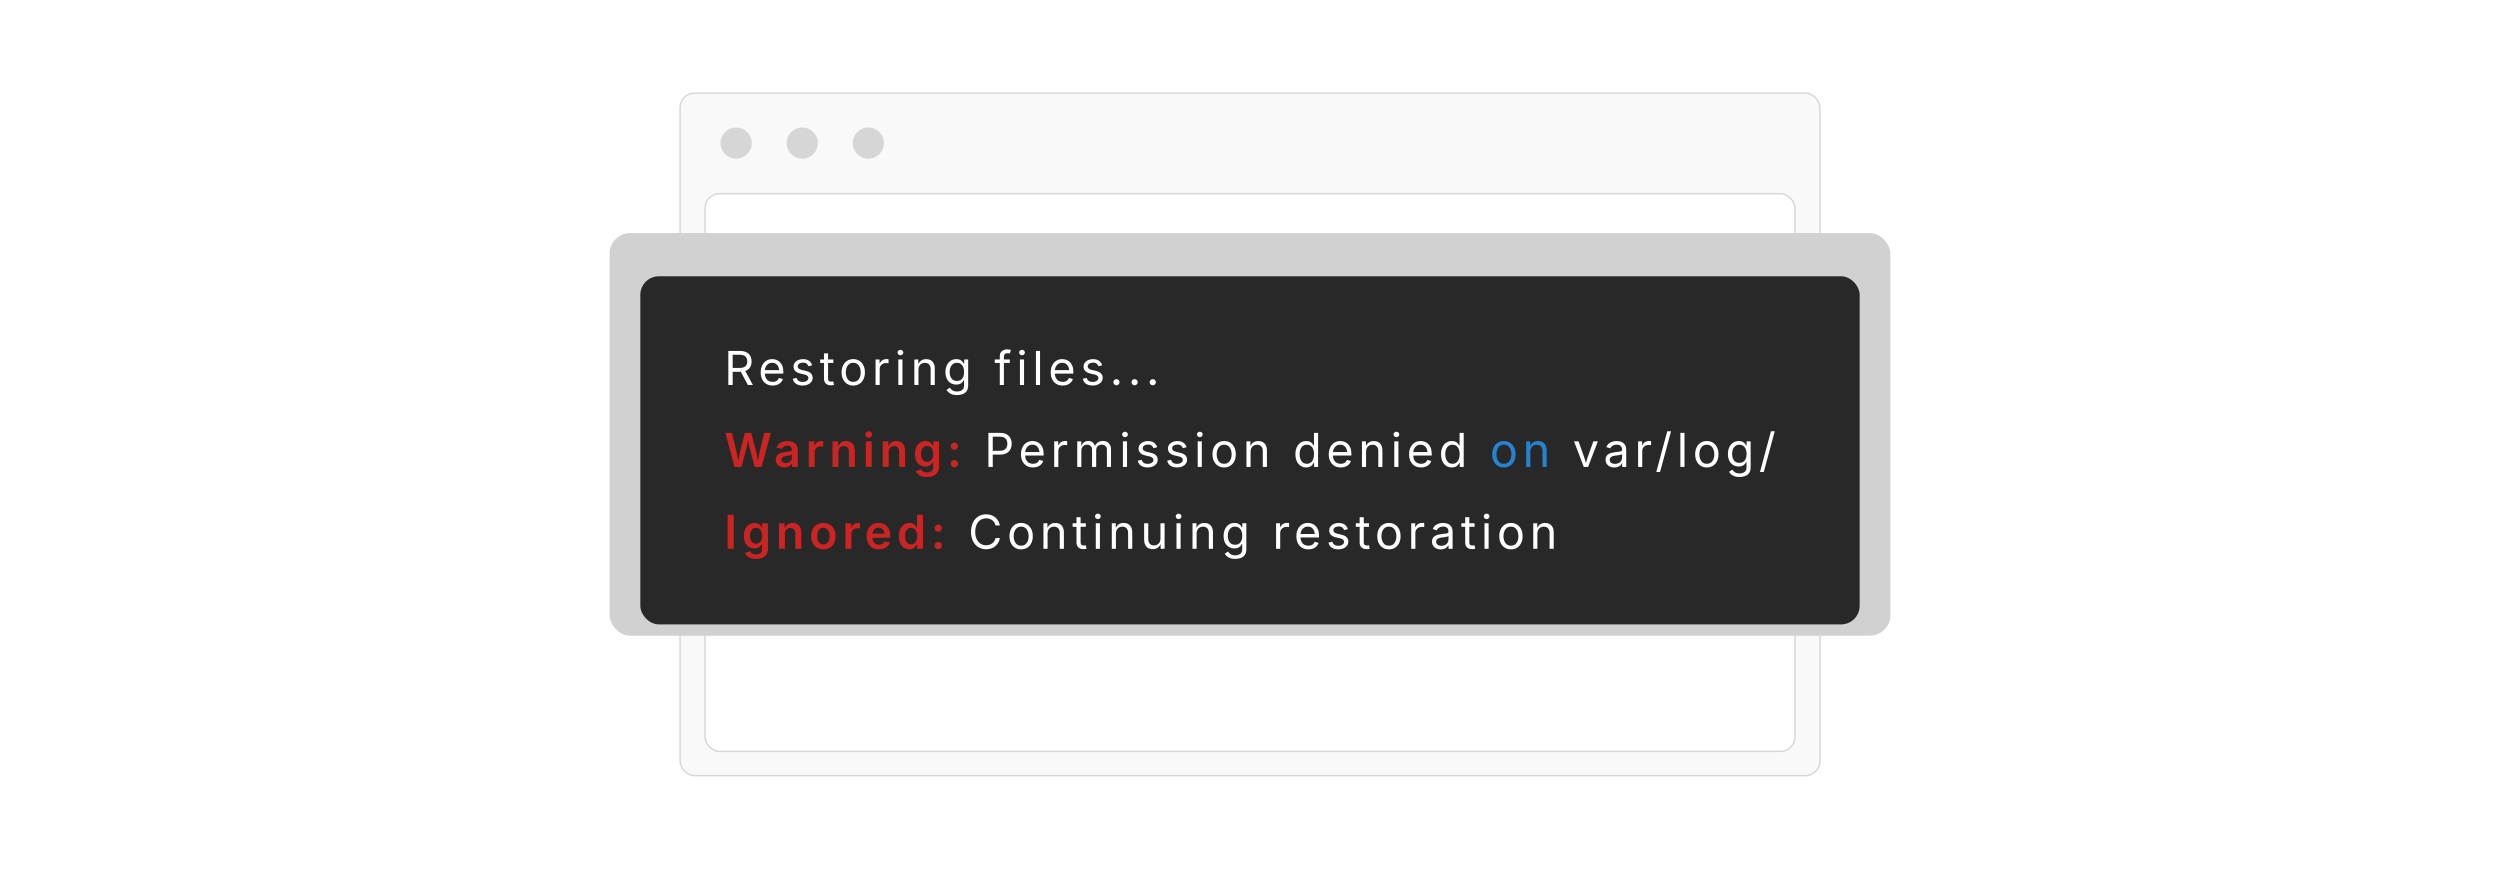 <?xml version="1.0" encoding="UTF-8"?><svg id="_03-Ignoring-File-Permissions-During-Restoration" xmlns="http://www.w3.org/2000/svg" xmlns:xlink="http://www.w3.org/1999/xlink" viewBox="0 0 860 298.867"><defs><filter id="drop-shadow-1" filterUnits="userSpaceOnUse"><feOffset dx="0" dy="5.483"/><feGaussianBlur result="blur" stdDeviation="4.386"/><feFlood flood-color="#333" flood-opacity=".09"/><feComposite in2="blur" operator="in"/><feComposite in="SourceGraphic"/></filter></defs><rect x="233.949" y="32.028" width="392.103" height="234.811" rx="5" ry="5" fill="#f9f9f9" stroke="#d6d6d6" stroke-miterlimit="10" stroke-width=".5"/><rect x="242.523" y="66.622" width="374.953" height="191.867" rx="5" ry="5" fill="#fff" stroke="#d6d6d6" stroke-miterlimit="10" stroke-width=".5"/><circle cx="253.225" cy="49.225" r="5.372" fill="#d6d6d6" stroke-width="0"/><circle cx="275.97" cy="49.225" r="5.372" fill="#d6d6d6" stroke-width="0"/><circle cx="298.714" cy="49.225" r="5.372" fill="#d6d6d6" stroke-width="0"/><rect x="209.718" y="80.186" width="440.564" height="138.495" rx="7.053" ry="7.053" fill="#d1d1d1" stroke-width="0"/><g filter="url(#drop-shadow-1)"><rect x="220.272" y="89.554" width="419.456" height="119.759" rx="6.399" ry="6.399" fill="#282828" stroke-width="0"/><path d="M250.542,126.957v-11.714h4.01c.912,0,1.663.156,2.252.468s1.027.74,1.313,1.285c.286.545.429,1.167.429,1.863,0,.697-.143,1.313-.429,1.848s-.722.953-1.309,1.254c-.587.301-1.336.452-2.249.452h-3.184v-1.329h3.113c.619,0,1.115-.09,1.49-.271.375-.181.649-.438.822-.771s.259-.728.259-1.184c0-.466-.086-.871-.259-1.214s-.448-.611-.826-.802c-.377-.191-.878-.287-1.501-.287h-2.437v10.401h-1.494ZM257.272,126.957l-2.83-5.275h1.682l2.877,5.275h-1.729Z" fill="#fff" stroke-width="0"/><path d="M265.801,127.145c-.849,0-1.582-.188-2.198-.566-.616-.377-1.09-.904-1.423-1.58-.333-.676-.499-1.465-.499-2.367,0-.901.162-1.695.487-2.382.325-.687.785-1.224,1.38-1.611.595-.388,1.291-.582,2.087-.582.466,0,.926.078,1.379.232.454.155.865.404,1.234.747.37.343.665.795.885,1.356.22.561.33,1.248.33,2.06v.589h-6.824v-1.195h6.062l-.66.44c0-.577-.091-1.089-.271-1.537s-.449-.799-.806-1.054c-.356-.254-.799-.381-1.329-.381-.53,0-.983.13-1.36.389-.377.26-.666.598-.865,1.014-.199.417-.299.864-.299,1.341v.794c0,.65.113,1.202.338,1.655.226.454.542.797.948,1.03.406.233.876.35,1.411.35.346,0,.66-.05.943-.149s.527-.25.731-.452c.205-.202.362-.452.472-.75l1.368.377c-.136.44-.367.828-.692,1.164-.325.335-.727.597-1.207.786-.48.188-1.021.283-1.624.283Z" fill="#fff" stroke-width="0"/><path d="M276.091,127.145c-.603,0-1.139-.087-1.608-.263-.469-.175-.856-.437-1.16-.782-.304-.346-.508-.771-.613-1.274l1.344-.322c.126.482.363.836.711,1.062.349.226.785.338,1.309.338.613,0,1.102-.131,1.466-.393.364-.262.546-.574.546-.936,0-.304-.106-.557-.318-.759-.212-.202-.536-.352-.971-.452l-1.462-.346c-.797-.188-1.389-.481-1.777-.876-.388-.396-.582-.903-.582-1.521,0-.503.142-.947.425-1.333s.669-.687,1.16-.904c.49-.217,1.047-.326,1.67-.326.603,0,1.115.09,1.537.271.422.181.765.43,1.03.747.264.317.462.683.593,1.097l-1.281.331c-.121-.314-.321-.6-.602-.857s-.704-.385-1.27-.385c-.524,0-.961.121-1.309.361-.349.241-.523.545-.523.912,0,.325.118.586.354.782.236.197.611.355,1.125.476l1.329.314c.797.189,1.386.481,1.769.877.382.396.574.895.574,1.498,0,.514-.146.971-.436,1.372-.291.401-.697.717-1.219.947s-1.125.346-1.812.346Z" fill="#fff" stroke-width="0"/><path d="M286.671,118.167v1.21h-4.544v-1.21h4.544ZM283.448,116.076h1.415v8.601c0,.393.08.68.24.861.16.181.426.271.798.271.089,0,.203-.01.342-.031s.266-.042.381-.063l.291,1.195c-.147.053-.313.092-.5.118s-.371.039-.554.039c-.76,0-1.352-.2-1.777-.601-.424-.401-.637-.96-.637-1.679v-8.711Z" fill="#fff" stroke-width="0"/><path d="M293.51,127.145c-.797,0-1.495-.188-2.095-.566s-1.068-.907-1.403-1.588c-.335-.682-.503-1.473-.503-2.375,0-.917.167-1.718.503-2.402s.803-1.215,1.403-1.592c.6-.377,1.298-.566,2.095-.566.802,0,1.504.189,2.107.566.603.377,1.072.908,1.408,1.592.335.684.503,1.485.503,2.402,0,.901-.168,1.693-.503,2.375-.336.681-.805,1.21-1.408,1.588-.603.377-1.305.566-2.107.566ZM293.51,125.88c.592,0,1.08-.152,1.462-.456.383-.304.666-.704.849-1.199.184-.496.275-1.031.275-1.608,0-.582-.092-1.123-.275-1.624s-.466-.904-.849-1.211-.87-.46-1.462-.46c-.587,0-1.069.153-1.446.46-.377.307-.658.709-.841,1.207-.184.498-.275,1.041-.275,1.627,0,.577.092,1.112.275,1.608.183.495.464.895.841,1.199.377.304.859.456,1.446.456Z" fill="#fff" stroke-width="0"/><path d="M301.197,126.957v-8.79h1.368v1.352h.094c.163-.445.452-.803.869-1.073.417-.27.887-.405,1.411-.405.105,0,.229.002.374.008s.258.011.342.016v1.423c-.042-.011-.147-.026-.314-.047-.168-.021-.346-.031-.535-.031-.419,0-.795.087-1.128.263s-.594.417-.782.723-.283.659-.283,1.058v5.503h-1.415Z" fill="#fff" stroke-width="0"/><path d="M309.742,116.728c-.267,0-.498-.092-.692-.275-.194-.183-.291-.403-.291-.66,0-.262.097-.483.291-.665.194-.181.425-.271.692-.271.272,0,.506.09.7.271.194.181.291.402.291.665,0,.257-.097.477-.291.66-.194.184-.427.275-.7.275ZM309.026,126.957v-8.79h1.415v8.79h-1.415Z" fill="#fff" stroke-width="0"/><path d="M315.951,121.689v5.268h-1.415v-8.79h1.36l.008,2.13h-.197c.268-.812.649-1.389,1.144-1.729s1.076-.511,1.741-.511c.592,0,1.111.122,1.557.366.446.244.793.61,1.042,1.101s.374,1.107.374,1.852v5.582h-1.416v-5.464c0-.676-.177-1.205-.53-1.588-.354-.382-.837-.574-1.451-.574-.419,0-.797.091-1.132.275s-.6.451-.794.802c-.194.352-.291.779-.291,1.282Z" fill="#fff" stroke-width="0"/><path d="M329.221,130.432c-.65,0-1.212-.083-1.687-.248-.474-.165-.869-.384-1.183-.657s-.563-.569-.747-.888l1.148-.739c.126.168.282.354.468.558.186.205.438.379.755.523.317.144.732.216,1.246.216.702,0,1.28-.168,1.733-.503.454-.335.68-.865.68-1.588v-1.761h-.134c-.1.168-.24.367-.42.598s-.44.434-.778.609-.79.263-1.356.263c-.702,0-1.334-.166-1.895-.499-.561-.333-1.004-.819-1.329-1.458-.325-.64-.487-1.418-.487-2.335,0-.907.16-1.694.479-2.363.319-.668.761-1.186,1.325-1.553.563-.367,1.209-.55,1.938-.55.566,0,1.018.093,1.356.279.338.186.599.399.782.641.184.241.325.44.425.598h.134v-1.407h1.375v9.018c0,.755-.17,1.372-.511,1.852-.341.479-.801.832-1.38,1.057-.579.226-1.225.338-1.938.338ZM329.181,125.557c.535,0,.985-.122,1.353-.366.367-.244.645-.595.833-1.053.188-.459.283-1.008.283-1.647,0-.624-.093-1.172-.279-1.647-.186-.474-.463-.846-.83-1.116s-.82-.405-1.36-.405c-.555,0-1.019.143-1.391.429-.373.286-.651.667-.837,1.144s-.279,1.009-.279,1.596c0,.603.094,1.135.283,1.596.188.461.469.822.841,1.081.372.259.833.389,1.383.389Z" fill="#fff" stroke-width="0"/><path d="M347.371,118.167v1.21h-5.173v-1.21h5.173ZM343.927,126.957v-9.961c0-.508.119-.933.358-1.273.238-.341.549-.598.932-.771.382-.173.786-.259,1.211-.259.335,0,.613.027.833.083.22.055.383.106.488.153l-.393,1.21c-.074-.026-.169-.055-.287-.086-.118-.031-.276-.047-.476-.047-.435,0-.752.111-.952.334s-.298.546-.298.971v9.647h-1.416Z" fill="#fff" stroke-width="0"/><path d="M351.568,116.728c-.267,0-.498-.092-.692-.275-.194-.183-.291-.403-.291-.66,0-.262.097-.483.291-.665.194-.181.425-.271.692-.271.272,0,.506.09.7.271.194.181.291.402.291.665,0,.257-.097.477-.291.66-.194.184-.427.275-.7.275ZM350.853,126.957v-8.79h1.415v8.79h-1.415Z" fill="#fff" stroke-width="0"/><path d="M357.777,115.242v11.714h-1.415v-11.714h1.415Z" fill="#fff" stroke-width="0"/><path d="M365.567,127.145c-.849,0-1.582-.188-2.198-.566-.616-.377-1.09-.904-1.423-1.58-.333-.676-.499-1.465-.499-2.367,0-.901.162-1.695.487-2.382.325-.687.785-1.224,1.38-1.611.595-.388,1.291-.582,2.087-.582.466,0,.926.078,1.379.232.454.155.865.404,1.234.747.37.343.665.795.885,1.356.22.561.33,1.248.33,2.06v.589h-6.824v-1.195h6.062l-.66.44c0-.577-.091-1.089-.271-1.537s-.449-.799-.806-1.054c-.356-.254-.799-.381-1.329-.381-.53,0-.983.13-1.36.389-.377.26-.666.598-.865,1.014-.199.417-.299.864-.299,1.341v.794c0,.65.113,1.202.338,1.655.226.454.542.797.948,1.03.406.233.876.35,1.411.35.346,0,.66-.05.943-.149s.527-.25.731-.452c.205-.202.362-.452.472-.75l1.368.377c-.136.44-.367.828-.692,1.164-.325.335-.727.597-1.207.786-.48.188-1.021.283-1.624.283Z" fill="#fff" stroke-width="0"/><path d="M375.857,127.145c-.603,0-1.139-.087-1.608-.263-.469-.175-.856-.437-1.16-.782-.304-.346-.508-.771-.613-1.274l1.344-.322c.126.482.363.836.711,1.062.349.226.785.338,1.309.338.613,0,1.102-.131,1.466-.393.364-.262.546-.574.546-.936,0-.304-.106-.557-.318-.759-.212-.202-.536-.352-.971-.452l-1.462-.346c-.797-.188-1.389-.481-1.777-.876-.388-.396-.582-.903-.582-1.521,0-.503.142-.947.425-1.333s.669-.687,1.16-.904c.49-.217,1.047-.326,1.67-.326.603,0,1.115.09,1.537.271.422.181.765.43,1.03.747.264.317.462.683.593,1.097l-1.281.331c-.121-.314-.321-.6-.602-.857s-.704-.385-1.27-.385c-.524,0-.961.121-1.309.361-.349.241-.523.545-.523.912,0,.325.118.586.354.782.236.197.611.355,1.125.476l1.329.314c.797.189,1.386.481,1.769.877.382.396.574.895.574,1.498,0,.514-.146.971-.436,1.372-.291.401-.697.717-1.219.947s-1.125.346-1.812.346Z" fill="#fff" stroke-width="0"/><path d="M384.056,127.059c-.293,0-.544-.104-.751-.311s-.311-.457-.311-.75.104-.544.311-.751.458-.311.751-.311.543.104.751.311c.207.207.311.458.311.751s-.104.543-.311.75c-.208.207-.458.311-.751.311Z" fill="#fff" stroke-width="0"/><path d="M390.304,127.059c-.293,0-.544-.104-.751-.311s-.311-.457-.311-.75.104-.544.311-.751.458-.311.751-.311.543.104.751.311c.207.207.311.458.311.751s-.104.543-.311.75c-.208.207-.458.311-.751.311Z" fill="#fff" stroke-width="0"/><path d="M396.553,127.059c-.293,0-.544-.104-.751-.311s-.311-.457-.311-.75.104-.544.311-.751.458-.311.751-.311.543.104.751.311c.207.207.311.458.311.751s-.104.543-.311.75c-.208.207-.458.311-.751.311Z" fill="#fff" stroke-width="0"/><path d="M252.681,155.135l-3.161-11.714h2.256l1.525,6.234c.104.451.203.925.295,1.423.091.498.181.999.267,1.501.086.503.169.996.248,1.478h-.338c.089-.482.178-.975.267-1.478.089-.503.184-1.003.283-1.501s.205-.972.314-1.423l1.588-6.234h2.225l1.581,6.234c.115.451.221.925.318,1.423.097.498.191.999.283,1.501.091.503.185.996.279,1.478h-.362c.084-.482.169-.975.256-1.478.086-.503.177-1.003.271-1.501s.194-.972.299-1.423l1.518-6.234h2.264l-3.168,11.714h-2.406l-1.706-6.471c-.157-.603-.295-1.258-.413-1.965-.118-.708-.245-1.457-.381-2.249h.503c-.146.765-.272,1.495-.377,2.189-.105.695-.244,1.37-.417,2.024l-1.706,6.471h-2.406Z" fill="#cc2323" stroke-width="0"/><path d="M269.811,155.315c-.556,0-1.056-.101-1.502-.303-.445-.202-.797-.499-1.053-.892-.257-.393-.385-.878-.385-1.455,0-.498.093-.909.279-1.234.186-.325.438-.584.755-.778.317-.194.675-.34,1.073-.44.398-.099.812-.17,1.242-.212.508-.058.922-.107,1.242-.149s.554-.11.704-.205.224-.241.224-.44v-.039c0-.288-.058-.533-.173-.735-.116-.202-.287-.356-.515-.464-.228-.107-.51-.161-.845-.161-.341,0-.636.053-.884.157-.249.105-.452.241-.609.409-.157.167-.272.349-.346.542l-1.895-.385c.173-.519.44-.947.802-1.286.362-.338.793-.591,1.293-.759.5-.167,1.044-.251,1.631-.251.414,0,.832.048,1.254.146s.809.261,1.16.491c.351.231.634.54.849.928.215.388.322.875.322,1.462v5.873h-1.958v-1.211h-.079c-.131.247-.311.476-.539.688-.228.212-.511.383-.849.511-.338.128-.738.192-1.199.192ZM270.337,153.798c.425,0,.791-.084,1.097-.251.307-.168.545-.39.715-.665.17-.275.255-.575.255-.9v-1.038c-.068.052-.182.102-.342.149-.16.047-.338.089-.535.125-.197.037-.391.068-.582.095s-.353.047-.483.062c-.304.042-.579.11-.826.205-.246.094-.439.227-.578.397-.139.17-.208.392-.208.665,0,.251.064.462.193.633s.304.3.527.389c.223.089.478.134.766.134Z" fill="#cc2323" stroke-width="0"/><path d="M278.213,155.135v-8.79h1.981v1.47h.094c.157-.509.432-.9.825-1.176.394-.275.841-.413,1.345-.413.115,0,.244.005.385.016.142.011.262.024.361.04v1.879c-.083-.026-.22-.05-.409-.071-.188-.021-.375-.031-.558-.031-.377,0-.717.081-1.018.244-.302.163-.538.387-.708.672-.17.286-.256.615-.256.987v5.173h-2.044Z" fill="#cc2323" stroke-width="0"/><path d="M288.417,149.985v5.149h-2.044v-8.79h1.934l.031,2.17h-.165c.247-.76.608-1.33,1.085-1.71.477-.38,1.075-.57,1.792-.57.603,0,1.129.128,1.581.385.451.257.8.632,1.049,1.125s.374,1.093.374,1.8v5.59h-2.044v-5.275c0-.587-.152-1.048-.456-1.384-.304-.335-.723-.503-1.258-.503-.362,0-.684.079-.967.236-.283.157-.506.386-.668.688-.163.302-.244.665-.244,1.089Z" fill="#cc2323" stroke-width="0"/><path d="M298.856,145.103c-.325,0-.604-.11-.837-.331-.233-.22-.35-.482-.35-.786,0-.314.117-.581.35-.798.233-.218.513-.326.837-.326.33,0,.612.108.845.326.233.217.35.481.35.79s-.117.574-.35.794-.515.331-.845.331ZM297.834,155.135v-8.79h2.044v8.79h-2.044Z" fill="#cc2323" stroke-width="0"/><path d="M305.702,149.985v5.149h-2.044v-8.79h1.934l.031,2.17h-.165c.247-.76.608-1.33,1.085-1.71.477-.38,1.075-.57,1.792-.57.603,0,1.129.128,1.581.385.451.257.8.632,1.049,1.125s.374,1.093.374,1.8v5.59h-2.044v-5.275c0-.587-.152-1.048-.456-1.384-.304-.335-.723-.503-1.258-.503-.362,0-.684.079-.967.236-.283.157-.506.386-.668.688-.163.302-.244.665-.244,1.089Z" fill="#cc2323" stroke-width="0"/><path d="M318.909,158.61c-.703,0-1.314-.089-1.836-.268s-.949-.42-1.281-.727c-.333-.307-.573-.654-.72-1.042l1.73-.621c.094.162.224.33.389.503s.385.316.66.429c.275.112.625.169,1.05.169.634,0,1.143-.148,1.525-.444.382-.296.574-.759.574-1.388v-1.659h-.173c-.1.209-.247.426-.44.648s-.455.41-.782.562c-.328.152-.746.228-1.254.228-.671,0-1.28-.158-1.828-.476-.548-.317-.983-.792-1.305-1.427s-.483-1.428-.483-2.382c0-.964.163-1.779.487-2.445.325-.666.761-1.171,1.309-1.517.548-.346,1.16-.519,1.836-.519.519,0,.946.086,1.281.259.335.173.603.381.802.625.199.244.351.47.456.68h.11v-1.454h2.005v8.813c0,.781-.178,1.427-.535,1.938-.356.511-.844.891-1.462,1.14s-1.323.374-2.115.374ZM318.925,153.389c.445,0,.823-.106,1.132-.318.309-.212.545-.52.708-.924.162-.403.244-.885.244-1.446,0-.556-.08-1.042-.24-1.458-.16-.417-.395-.742-.704-.975-.31-.233-.689-.35-1.14-.35-.461,0-.848.122-1.16.366-.312.244-.546.574-.704.99-.157.417-.236.893-.236,1.427,0,.54.08,1.012.24,1.415.16.404.396.717.708.939.312.223.696.334,1.152.334Z" fill="#cc2323" stroke-width="0"/><path d="M328.279,149.261c-.351,0-.648-.121-.892-.361-.244-.241-.366-.538-.366-.889,0-.356.122-.655.366-.896.244-.241.541-.361.892-.361.356,0,.657.121.9.361.244.241.365.54.365.896,0,.351-.122.647-.365.889-.244.241-.544.361-.9.361ZM328.279,155.268c-.351,0-.648-.121-.892-.362-.244-.241-.366-.537-.366-.888,0-.356.122-.655.366-.896.244-.241.541-.362.892-.362.356,0,.657.121.9.362s.365.54.365.896c0,.351-.122.647-.365.888s-.544.362-.9.362Z" fill="#cc2323" stroke-width="0"/><path d="M340.014,155.135v-11.714h4.01c.912,0,1.663.167,2.252.499.59.333,1.027.78,1.313,1.341.286.561.429,1.189.429,1.887s-.143,1.329-.429,1.895c-.286.566-.722,1.017-1.309,1.353s-1.336.503-2.249.503h-2.838v-1.313h2.768c.619,0,1.117-.106,1.494-.318.377-.212.651-.503.822-.873s.255-.785.255-1.246-.085-.874-.255-1.238-.445-.651-.826-.861c-.38-.209-.882-.314-1.505-.314h-2.437v10.401h-1.494Z" fill="#fff" stroke-width="0"/><path d="M355.343,155.323c-.849,0-1.582-.188-2.198-.566-.616-.377-1.09-.904-1.423-1.58-.333-.676-.499-1.465-.499-2.367,0-.901.162-1.695.487-2.382.325-.687.785-1.224,1.38-1.611.595-.388,1.291-.582,2.087-.582.466,0,.926.078,1.379.232.454.155.865.404,1.234.747.37.343.665.795.885,1.356.22.561.33,1.248.33,2.06v.589h-6.824v-1.195h6.062l-.66.44c0-.577-.091-1.089-.271-1.537s-.449-.799-.806-1.054c-.356-.254-.799-.381-1.329-.381-.53,0-.983.13-1.36.389-.377.26-.666.598-.865,1.014-.199.417-.299.864-.299,1.341v.794c0,.65.113,1.202.338,1.655.226.454.542.797.948,1.03.406.233.876.35,1.411.35.346,0,.66-.05.943-.149s.527-.25.731-.452c.205-.202.362-.452.472-.75l1.368.377c-.136.44-.367.828-.692,1.164-.325.335-.727.597-1.207.786-.48.188-1.021.283-1.624.283Z" fill="#fff" stroke-width="0"/><path d="M362.646,155.135v-8.79h1.368v1.352h.094c.163-.445.452-.803.869-1.073.417-.27.887-.405,1.411-.405.105,0,.229.002.374.008s.258.011.342.016v1.423c-.042-.011-.147-.026-.314-.047-.168-.021-.346-.031-.535-.031-.419,0-.795.087-1.128.263s-.594.417-.782.723-.283.659-.283,1.058v5.503h-1.415Z" fill="#fff" stroke-width="0"/><path d="M370.569,155.135v-8.79h1.376l.008,1.965h-.11c.121-.477.311-.872.57-1.183.259-.312.563-.546.912-.704.348-.157.711-.236,1.089-.236.639,0,1.157.196,1.553.589.396.393.651.91.767,1.549h-.189c.105-.44.296-.82.574-1.14.277-.319.614-.566,1.01-.739.396-.173.827-.259,1.293-.259.508,0,.972.11,1.392.33s.753.553,1.002.999c.249.445.374,1.009.374,1.69v5.928h-1.415v-5.889c0-.634-.178-1.087-.535-1.36-.356-.272-.771-.409-1.242-.409-.393,0-.732.083-1.018.248-.286.165-.506.392-.661.68-.155.289-.232.619-.232.991v5.739h-1.415v-6.03c0-.487-.163-.88-.487-1.179-.325-.299-.737-.448-1.234-.448-.341,0-.662.08-.963.24-.301.16-.544.397-.727.711-.184.314-.275.705-.275,1.172v5.535h-1.415Z" fill="#fff" stroke-width="0"/><path d="M386.999,144.906c-.267,0-.498-.092-.692-.275-.194-.183-.291-.403-.291-.66,0-.262.097-.483.291-.665.194-.181.425-.271.692-.271.272,0,.506.09.7.271.194.181.291.402.291.665,0,.257-.097.477-.291.66-.194.184-.427.275-.7.275ZM386.284,155.135v-8.79h1.415v8.79h-1.415Z" fill="#fff" stroke-width="0"/><path d="M394.781,155.323c-.603,0-1.139-.087-1.608-.263-.469-.175-.856-.437-1.16-.782-.304-.346-.508-.771-.613-1.274l1.344-.322c.126.482.363.836.711,1.062.349.226.785.338,1.309.338.613,0,1.102-.131,1.466-.393.364-.262.546-.574.546-.936,0-.304-.106-.557-.318-.759-.212-.202-.536-.352-.971-.452l-1.462-.346c-.797-.188-1.389-.481-1.777-.876-.388-.396-.582-.903-.582-1.521,0-.503.142-.947.425-1.333s.669-.687,1.16-.904c.49-.217,1.047-.326,1.67-.326.603,0,1.115.09,1.537.271.422.181.765.43,1.03.747.264.317.462.683.593,1.097l-1.281.331c-.121-.314-.321-.6-.602-.857s-.704-.385-1.27-.385c-.524,0-.961.121-1.309.361-.349.241-.523.545-.523.912,0,.325.118.586.354.782.236.197.611.355,1.125.476l1.329.314c.797.189,1.386.481,1.769.877.382.396.574.895.574,1.498,0,.514-.146.971-.436,1.372-.291.401-.697.717-1.219.947s-1.125.346-1.812.346Z" fill="#fff" stroke-width="0"/><path d="M404.89,155.323c-.603,0-1.139-.087-1.608-.263-.469-.175-.856-.437-1.16-.782-.304-.346-.508-.771-.613-1.274l1.344-.322c.126.482.363.836.711,1.062.349.226.785.338,1.309.338.613,0,1.102-.131,1.466-.393.364-.262.546-.574.546-.936,0-.304-.106-.557-.318-.759-.212-.202-.536-.352-.971-.452l-1.462-.346c-.797-.188-1.389-.481-1.777-.876-.388-.396-.582-.903-.582-1.521,0-.503.142-.947.425-1.333s.669-.687,1.16-.904c.49-.217,1.047-.326,1.67-.326.603,0,1.115.09,1.537.271.422.181.765.43,1.03.747.264.317.462.683.593,1.097l-1.281.331c-.121-.314-.321-.6-.602-.857s-.704-.385-1.27-.385c-.524,0-.961.121-1.309.361-.349.241-.523.545-.523.912,0,.325.118.586.354.782.236.197.611.355,1.125.476l1.329.314c.797.189,1.386.481,1.769.877.382.396.574.895.574,1.498,0,.514-.146.971-.436,1.372-.291.401-.697.717-1.219.947s-1.125.346-1.812.346Z" fill="#fff" stroke-width="0"/><path d="M412.727,144.906c-.267,0-.498-.092-.692-.275-.194-.183-.291-.403-.291-.66,0-.262.097-.483.291-.665.194-.181.425-.271.692-.271.272,0,.506.09.7.271.194.181.291.402.291.665,0,.257-.097.477-.291.66-.194.184-.427.275-.7.275ZM412.011,155.135v-8.79h1.415v8.79h-1.415Z" fill="#fff" stroke-width="0"/><path d="M421.098,155.323c-.797,0-1.495-.188-2.095-.566s-1.068-.907-1.403-1.588c-.335-.682-.503-1.473-.503-2.375,0-.917.167-1.718.503-2.402s.803-1.215,1.403-1.592c.6-.377,1.298-.566,2.095-.566.802,0,1.504.189,2.107.566.603.377,1.072.908,1.408,1.592.335.684.503,1.485.503,2.402,0,.901-.168,1.693-.503,2.375-.336.681-.805,1.21-1.408,1.588-.603.377-1.305.566-2.107.566ZM421.098,154.057c.592,0,1.08-.152,1.462-.456.383-.304.666-.704.849-1.199.184-.496.275-1.031.275-1.608,0-.582-.092-1.123-.275-1.624s-.466-.904-.849-1.211-.87-.46-1.462-.46c-.587,0-1.069.153-1.446.46-.377.307-.658.709-.841,1.207-.184.498-.275,1.041-.275,1.627,0,.577.092,1.112.275,1.608.183.495.464.895.841,1.199.377.304.859.456,1.446.456Z" fill="#fff" stroke-width="0"/><path d="M430.201,149.867v5.268h-1.415v-8.79h1.36l.008,2.13h-.197c.268-.812.649-1.389,1.145-1.729.494-.341,1.076-.511,1.74-.511.594,0,1.111.122,1.557.366s.793.61,1.043,1.101c.248.49.373,1.107.373,1.852v5.582h-1.416v-5.464c0-.676-.176-1.205-.529-1.588-.354-.382-.838-.574-1.451-.574-.42,0-.797.091-1.133.275-.335.184-.6.451-.793.802-.194.352-.291.779-.291,1.282Z" fill="#fff" stroke-width="0"/><path d="M449.342,155.323c-.729,0-1.373-.186-1.934-.558-.562-.372-.999-.899-1.313-1.58s-.472-1.489-.472-2.421c0-.928.159-1.731.476-2.41.317-.679.756-1.201,1.317-1.568.561-.367,1.205-.55,1.934-.55.571,0,1.025.094,1.36.283.336.188.594.402.774.641.181.239.318.437.413.594h.109v-4.332h1.416v11.714h-1.368v-1.36h-.157c-.095.163-.234.366-.421.609s-.448.461-.786.653c-.338.191-.787.287-1.349.287ZM449.555,154.057c.534,0,.985-.14,1.352-.42.367-.28.646-.669.834-1.167s.283-1.072.283-1.722c0-.65-.094-1.217-.279-1.702-.187-.484-.463-.863-.83-1.136-.366-.272-.82-.409-1.359-.409-.556,0-1.019.145-1.388.433-.37.289-.646.678-.83,1.167-.184.49-.274,1.039-.274,1.647,0,.613.093,1.17.278,1.671.187.5.466.899.838,1.195.372.296.83.444,1.376.444Z" fill="#fff" stroke-width="0"/><path d="M461.212,155.323c-.85,0-1.582-.188-2.197-.566-.616-.377-1.091-.904-1.424-1.58-.332-.676-.499-1.465-.499-2.367,0-.901.163-1.695.487-2.382.325-.687.785-1.224,1.38-1.611.595-.388,1.291-.582,2.088-.582.466,0,.926.078,1.38.232.453.155.864.404,1.234.747.369.343.664.795.884,1.356.221.561.331,1.248.331,2.06v.589h-6.825v-1.195h6.062l-.661.44c0-.577-.09-1.089-.271-1.537-.182-.448-.45-.799-.807-1.054-.356-.254-.799-.381-1.328-.381s-.983.13-1.36.389c-.377.26-.666.598-.865,1.014-.199.417-.298.864-.298,1.341v.794c0,.65.112,1.202.338,1.655.225.454.541.797.947,1.03.406.233.876.35,1.411.35.346,0,.66-.05.943-.149s.526-.25.731-.452c.204-.202.361-.452.472-.75l1.368.377c-.137.44-.367.828-.692,1.164s-.728.597-1.207.786c-.479.188-1.021.283-1.623.283Z" fill="#fff" stroke-width="0"/><path d="M469.93,149.867v5.268h-1.415v-8.79h1.36l.008,2.13h-.196c.267-.812.648-1.389,1.144-1.729s1.076-.511,1.741-.511c.593,0,1.111.122,1.557.366s.793.61,1.042,1.101.373,1.107.373,1.852v5.582h-1.415v-5.464c0-.676-.177-1.205-.53-1.588-.354-.382-.838-.574-1.451-.574-.419,0-.796.091-1.132.275-.335.184-.6.451-.794.802-.194.352-.291.779-.291,1.282Z" fill="#fff" stroke-width="0"/><path d="M480.354,144.906c-.268,0-.498-.092-.692-.275-.193-.183-.291-.403-.291-.66,0-.262.098-.483.291-.665.194-.181.425-.271.692-.271.272,0,.506.09.699.271.194.181.291.402.291.665,0,.257-.097.477-.291.66-.193.184-.427.275-.699.275ZM479.638,155.135v-8.79h1.415v8.79h-1.415Z" fill="#fff" stroke-width="0"/><path d="M488.843,155.323c-.85,0-1.582-.188-2.197-.566-.616-.377-1.091-.904-1.424-1.58-.332-.676-.499-1.465-.499-2.367,0-.901.163-1.695.487-2.382.325-.687.785-1.224,1.38-1.611.595-.388,1.291-.582,2.088-.582.466,0,.926.078,1.38.232.453.155.864.404,1.234.747.369.343.664.795.884,1.356.221.561.331,1.248.331,2.06v.589h-6.825v-1.195h6.062l-.661.44c0-.577-.09-1.089-.271-1.537-.182-.448-.45-.799-.807-1.054-.356-.254-.799-.381-1.328-.381s-.983.13-1.36.389c-.377.26-.666.598-.865,1.014-.199.417-.298.864-.298,1.341v.794c0,.65.112,1.202.338,1.655.225.454.541.797.947,1.03.406.233.876.35,1.411.35.346,0,.66-.05.943-.149s.526-.25.731-.452c.204-.202.361-.452.472-.75l1.368.377c-.137.44-.367.828-.692,1.164s-.728.597-1.207.786c-.479.188-1.021.283-1.623.283Z" fill="#fff" stroke-width="0"/><path d="M499.438,155.323c-.729,0-1.373-.186-1.934-.558-.562-.372-.999-.899-1.313-1.58s-.472-1.489-.472-2.421c0-.928.159-1.731.476-2.41.317-.679.756-1.201,1.317-1.568.561-.367,1.205-.55,1.934-.55.571,0,1.025.094,1.36.283.336.188.594.402.774.641.181.239.318.437.413.594h.109v-4.332h1.416v11.714h-1.368v-1.36h-.157c-.095.163-.234.366-.421.609s-.448.461-.786.653c-.338.191-.787.287-1.349.287ZM499.651,154.057c.534,0,.985-.14,1.352-.42.367-.28.646-.669.834-1.167s.283-1.072.283-1.722c0-.65-.094-1.217-.279-1.702-.187-.484-.463-.863-.83-1.136-.366-.272-.82-.409-1.359-.409-.556,0-1.019.145-1.388.433-.37.289-.646.678-.83,1.167-.184.49-.274,1.039-.274,1.647,0,.613.093,1.17.278,1.671.187.5.466.899.838,1.195.372.296.83.444,1.376.444Z" fill="#fff" stroke-width="0"/><path d="M517.33,155.323c-.797,0-1.495-.188-2.095-.566-.601-.377-1.068-.907-1.403-1.588-.336-.682-.504-1.473-.504-2.375,0-.917.168-1.718.504-2.402.335-.684.803-1.215,1.403-1.592.6-.377,1.298-.566,2.095-.566.802,0,1.504.189,2.107.566.603.377,1.071.908,1.407,1.592.335.684.503,1.485.503,2.402,0,.901-.168,1.693-.503,2.375-.336.681-.805,1.21-1.407,1.588-.604.377-1.306.566-2.107.566ZM517.33,154.057c.593,0,1.08-.152,1.463-.456.382-.304.665-.704.849-1.199.184-.496.275-1.031.275-1.608,0-.582-.092-1.123-.275-1.624s-.467-.904-.849-1.211c-.383-.307-.87-.46-1.463-.46-.587,0-1.069.153-1.446.46-.378.307-.658.709-.842,1.207s-.274,1.041-.274,1.627c0,.577.091,1.112.274,1.608.184.495.464.895.842,1.199.377.304.859.456,1.446.456Z" fill="#2484d3" stroke-width="0"/><path d="M526.433,149.867v5.268h-1.415v-8.79h1.36l.008,2.13h-.196c.267-.812.648-1.389,1.144-1.729s1.076-.511,1.741-.511c.593,0,1.111.122,1.557.366s.793.61,1.042,1.101.373,1.107.373,1.852v5.582h-1.415v-5.464c0-.676-.177-1.205-.53-1.588-.354-.382-.838-.574-1.451-.574-.419,0-.796.091-1.132.275-.335.184-.6.451-.794.802-.194.352-.291.779-.291,1.282Z" fill="#2484d3" stroke-width="0"/><path d="M544.818,155.135l-3.356-8.79h1.549l1.871,5.212c.199.54.368,1.078.507,1.616.139.537.284,1.057.437,1.561h-.519c.151-.503.297-1.023.436-1.561.14-.538.306-1.076.5-1.616l1.871-5.212h1.549l-3.357,8.79h-1.486Z" fill="#fff" stroke-width="0"/><path d="M555.32,155.339c-.556,0-1.061-.105-1.514-.314-.453-.21-.813-.517-1.081-.92-.268-.404-.4-.894-.4-1.47,0-.503.099-.912.298-1.227s.466-.562.799-.743c.332-.181.7-.315,1.104-.405.403-.089.81-.16,1.219-.212.523-.068.951-.12,1.281-.157.33-.037.575-.099.735-.188.159-.089.239-.241.239-.456v-.047c0-.367-.068-.677-.204-.932-.137-.254-.341-.449-.613-.585s-.613-.205-1.022-.205c-.419,0-.778.066-1.077.197s-.541.294-.727.491c-.187.197-.326.397-.421.602l-1.36-.448c.226-.535.529-.953.912-1.254s.805-.515,1.266-.641c.461-.126.917-.189,1.368-.189.294,0,.628.036,1.003.106.374.071.736.211,1.085.421.348.209.637.52.864.932.229.412.342.96.342,1.647v5.794h-1.392v-1.195h-.094c-.1.204-.26.415-.479.633-.221.217-.506.399-.857.546-.352.146-.775.22-1.273.22ZM555.563,154.089c.524,0,.968-.103,1.329-.307.361-.205.637-.471.825-.798.189-.327.283-.669.283-1.026v-1.219c-.058.068-.184.13-.377.185-.194.055-.416.104-.665.146s-.489.077-.723.106-.418.051-.555.067c-.341.042-.659.114-.955.216-.296.102-.533.251-.712.448-.178.197-.267.463-.267.798,0,.304.078.558.235.762.157.205.372.359.645.464.272.105.585.158.936.158Z" fill="#fff" stroke-width="0"/><path d="M563.512,155.135v-8.79h1.368v1.352h.094c.163-.445.452-.803.869-1.073s.887-.405,1.411-.405c.104,0,.229.002.374.008.144.005.258.011.342.016v1.423c-.042-.011-.147-.026-.314-.047-.168-.021-.346-.031-.535-.031-.419,0-.795.087-1.128.263s-.594.417-.782.723-.283.659-.283,1.058v5.503h-1.415Z" fill="#fff" stroke-width="0"/><path d="M574.839,142.87l-3.773,14.026h-1.306l3.774-14.026h1.305Z" fill="#fff" stroke-width="0"/><path d="M579.468,143.42v11.714h-1.415v-11.714h1.415Z" fill="#fff" stroke-width="0"/><path d="M587.14,155.323c-.797,0-1.495-.188-2.095-.566-.601-.377-1.068-.907-1.403-1.588-.336-.682-.504-1.473-.504-2.375,0-.917.168-1.718.504-2.402.335-.684.803-1.215,1.403-1.592.6-.377,1.298-.566,2.095-.566.802,0,1.504.189,2.107.566.603.377,1.071.908,1.407,1.592.335.684.503,1.485.503,2.402,0,.901-.168,1.693-.503,2.375-.336.681-.805,1.21-1.407,1.588-.604.377-1.306.566-2.107.566ZM587.14,154.057c.593,0,1.08-.152,1.463-.456.382-.304.665-.704.849-1.199.184-.496.275-1.031.275-1.608,0-.582-.092-1.123-.275-1.624s-.467-.904-.849-1.211c-.383-.307-.87-.46-1.463-.46-.587,0-1.069.153-1.446.46-.378.307-.658.709-.842,1.207s-.274,1.041-.274,1.627c0,.577.091,1.112.274,1.608.184.495.464.895.842,1.199.377.304.859.456,1.446.456Z" fill="#fff" stroke-width="0"/><path d="M598.389,158.61c-.65,0-1.212-.083-1.687-.248s-.868-.384-1.184-.657c-.314-.272-.563-.569-.746-.888l1.147-.739c.126.168.282.354.468.558.187.205.438.379.755.523s.732.216,1.246.216c.702,0,1.28-.168,1.733-.503s.681-.865.681-1.588v-1.761h-.134c-.1.168-.24.367-.421.598s-.44.434-.778.609-.79.263-1.356.263c-.702,0-1.334-.166-1.895-.499s-1.004-.819-1.329-1.458c-.324-.64-.487-1.418-.487-2.335,0-.907.16-1.694.479-2.363.32-.668.762-1.186,1.325-1.553.563-.367,1.209-.55,1.938-.55.566,0,1.019.093,1.356.279s.599.399.782.641.325.44.425.598h.134v-1.407h1.376v9.018c0,.755-.171,1.372-.512,1.852s-.801.832-1.379,1.057c-.58.226-1.226.338-1.938.338ZM598.35,153.735c.534,0,.985-.122,1.352-.366.367-.244.646-.595.834-1.053.188-.459.283-1.008.283-1.647,0-.624-.094-1.172-.279-1.647-.187-.474-.463-.846-.829-1.116-.367-.27-.821-.405-1.36-.405-.556,0-1.02.143-1.392.429s-.651.667-.838,1.144c-.186.477-.278,1.009-.278,1.596,0,.603.094,1.135.282,1.596.189.461.47.822.842,1.081s.833.389,1.384.389Z" fill="#fff" stroke-width="0"/><path d="M610.511,142.87l-3.773,14.026h-1.306l3.774-14.026h1.305Z" fill="#fff" stroke-width="0"/><path d="M252.405,171.597v11.714h-2.099v-11.714h2.099Z" fill="#cc2323" stroke-width="0"/><path d="M260.069,186.787c-.703,0-1.314-.089-1.836-.268s-.949-.42-1.281-.727c-.333-.307-.573-.654-.72-1.042l1.73-.621c.094.162.224.33.389.503s.385.316.66.429c.275.112.625.169,1.05.169.634,0,1.143-.148,1.525-.444.382-.296.574-.759.574-1.388v-1.659h-.173c-.1.209-.247.426-.44.648s-.455.41-.782.562c-.328.152-.746.228-1.254.228-.671,0-1.28-.158-1.828-.476-.548-.317-.983-.792-1.305-1.427s-.483-1.428-.483-2.382c0-.964.163-1.779.487-2.445.325-.666.761-1.171,1.309-1.517.548-.346,1.16-.519,1.836-.519.519,0,.946.086,1.281.259.335.173.603.381.802.625.199.244.351.47.456.68h.11v-1.454h2.005v8.813c0,.781-.178,1.427-.535,1.938-.356.511-.844.891-1.462,1.14s-1.323.374-2.115.374ZM260.085,181.566c.445,0,.823-.106,1.132-.318.309-.212.545-.52.708-.924.162-.403.244-.885.244-1.446,0-.556-.08-1.042-.24-1.458-.16-.417-.395-.742-.704-.975-.31-.233-.689-.35-1.14-.35-.461,0-.848.122-1.16.366-.312.244-.546.574-.704.99-.157.417-.236.893-.236,1.427,0,.54.08,1.012.24,1.415.16.404.396.717.708.939.312.223.696.334,1.152.334Z" fill="#cc2323" stroke-width="0"/><path d="M270.005,178.162v5.149h-2.044v-8.79h1.934l.031,2.17h-.165c.247-.76.608-1.33,1.085-1.71.477-.38,1.075-.57,1.792-.57.603,0,1.129.128,1.581.385.451.257.8.632,1.049,1.125s.374,1.093.374,1.8v5.59h-2.044v-5.275c0-.587-.152-1.048-.456-1.384-.304-.335-.723-.503-1.258-.503-.362,0-.684.079-.967.236-.283.157-.506.386-.668.688-.163.302-.244.665-.244,1.089Z" fill="#cc2323" stroke-width="0"/><path d="M283.235,183.492c-.854,0-1.596-.19-2.225-.57-.629-.38-1.115-.909-1.458-1.588-.344-.679-.515-1.469-.515-2.37,0-.912.171-1.71.515-2.394.343-.684.829-1.215,1.458-1.592.629-.377,1.37-.566,2.225-.566.86,0,1.604.189,2.233.566.629.377,1.115.908,1.458,1.592s.515,1.482.515,2.394c0,.901-.172,1.691-.515,2.37-.343.679-.83,1.208-1.458,1.588s-1.373.57-2.233.57ZM283.235,181.834c.477,0,.874-.128,1.191-.385.317-.257.553-.603.708-1.038.154-.435.232-.92.232-1.455,0-.54-.078-1.027-.232-1.462-.155-.435-.391-.781-.708-1.038-.317-.257-.714-.385-1.191-.385s-.872.128-1.183.385c-.312.257-.545.601-.7,1.034-.155.432-.232.921-.232,1.466,0,.535.077,1.02.232,1.455.154.435.388.781.7,1.038.312.257.706.385,1.183.385Z" fill="#cc2323" stroke-width="0"/><path d="M290.837,183.312v-8.79h1.981v1.47h.094c.157-.509.432-.9.825-1.176.394-.275.841-.413,1.345-.413.115,0,.244.005.385.016.142.011.262.024.361.04v1.879c-.083-.026-.22-.05-.409-.071-.188-.021-.375-.031-.558-.031-.377,0-.717.081-1.018.244-.302.163-.538.387-.708.672-.17.286-.256.615-.256.987v5.173h-2.044Z" fill="#cc2323" stroke-width="0"/><path d="M302.369,183.492c-.886,0-1.647-.186-2.284-.558-.637-.372-1.127-.896-1.47-1.572-.344-.676-.515-1.473-.515-2.39,0-.907.169-1.701.507-2.382.338-.681.817-1.214,1.438-1.6s1.351-.578,2.189-.578c.535,0,1.044.086,1.529.259.485.173.915.44,1.29.802.375.361.668.821.88,1.38.212.558.318,1.222.318,1.993v.645h-7.186v-1.392h6.171l-.959.409c0-.493-.076-.926-.228-1.301-.152-.375-.379-.667-.68-.876s-.677-.314-1.128-.314c-.451,0-.833.106-1.148.318s-.554.495-.72.849c-.165.354-.248.748-.248,1.183v.959c0,.555.094,1.024.283,1.407.188.382.453.671.794.865s.736.291,1.187.291c.299,0,.57-.043.814-.13s.455-.215.633-.385.312-.378.401-.625l1.879.385c-.142.472-.383.884-.724,1.238-.341.354-.767.629-1.277.826-.511.196-1.094.294-1.75.294Z" fill="#cc2323" stroke-width="0"/><path d="M312.855,183.469c-.692,0-1.312-.177-1.859-.531-.548-.354-.979-.869-1.293-1.545-.314-.676-.472-1.496-.472-2.461,0-.975.161-1.799.483-2.472.322-.674.757-1.184,1.305-1.529.548-.346,1.157-.519,1.828-.519.524,0,.953.088,1.285.264.333.175.598.384.794.625.196.241.344.466.444.676h.086v-4.379h2.044v11.714h-2.005v-1.392h-.126c-.105.209-.258.435-.46.676s-.468.447-.798.617c-.33.17-.75.255-1.258.255ZM313.414,181.786c.445,0,.823-.119,1.132-.357.309-.239.545-.573.708-1.002.162-.43.244-.931.244-1.502s-.08-1.068-.24-1.49c-.16-.422-.396-.751-.708-.987-.312-.236-.691-.354-1.136-.354-.461,0-.847.122-1.156.366-.309.244-.542.579-.7,1.006s-.236.913-.236,1.458c0,.545.079,1.034.236,1.466.157.433.392.773.704,1.022.312.249.696.374,1.152.374Z" fill="#cc2323" stroke-width="0"/><path d="M322.752,177.439c-.351,0-.648-.121-.892-.361-.244-.241-.366-.538-.366-.889,0-.356.122-.655.366-.896.244-.241.541-.361.892-.361.356,0,.657.121.9.361.244.241.365.54.365.896,0,.351-.122.647-.365.889-.244.241-.544.361-.9.361ZM322.752,183.446c-.351,0-.648-.121-.892-.362-.244-.241-.366-.537-.366-.888,0-.356.122-.655.366-.896.244-.241.541-.362.892-.362.356,0,.657.121.9.362s.365.54.365.896c0,.351-.122.647-.365.888s-.544.362-.9.362Z" fill="#cc2323" stroke-width="0"/><path d="M339.228,183.469c-1.001,0-1.893-.242-2.677-.727s-1.399-1.177-1.848-2.076-.672-1.967-.672-3.204c0-1.242.224-2.312.672-3.211s1.064-1.592,1.848-2.08,1.676-.731,2.677-.731c.592,0,1.152.086,1.679.259s1,.426,1.419.759c.419.333.77.736,1.05,1.211.28.474.473,1.013.578,1.615h-1.494c-.084-.403-.227-.757-.428-1.061-.202-.304-.448-.561-.739-.771s-.612-.367-.963-.472c-.352-.105-.718-.157-1.101-.157-.702,0-1.336.178-1.902.535s-1.014.879-1.344,1.568c-.331.689-.496,1.534-.496,2.535,0,.996.167,1.839.5,2.528.333.689.782,1.211,1.348,1.564.566.354,1.198.531,1.895.531.383,0,.75-.054,1.101-.161.351-.107.672-.265.963-.472s.537-.464.739-.771c.202-.307.344-.659.428-1.058h1.494c-.1.598-.29,1.132-.57,1.604s-.63.875-1.049,1.211c-.419.335-.893.591-1.419.767-.527.175-1.089.263-1.687.263Z" fill="#fff" stroke-width="0"/><path d="M351.263,183.5c-.797,0-1.495-.188-2.095-.566s-1.068-.907-1.403-1.588c-.335-.682-.503-1.473-.503-2.375,0-.917.167-1.718.503-2.402s.803-1.215,1.403-1.592c.6-.377,1.298-.566,2.095-.566.802,0,1.504.189,2.107.566.603.377,1.072.908,1.408,1.592.335.684.503,1.485.503,2.402,0,.901-.168,1.693-.503,2.375-.336.681-.805,1.21-1.408,1.588-.603.377-1.305.566-2.107.566ZM351.263,182.235c.592,0,1.08-.152,1.462-.456.383-.304.666-.704.849-1.199.184-.496.275-1.031.275-1.608,0-.582-.092-1.123-.275-1.624s-.466-.904-.849-1.211-.87-.46-1.462-.46c-.587,0-1.069.153-1.446.46-.377.307-.658.709-.841,1.207-.184.498-.275,1.041-.275,1.627,0,.577.092,1.112.275,1.608.183.495.464.895.841,1.199.377.304.859.456,1.446.456Z" fill="#fff" stroke-width="0"/><path d="M360.365,178.044v5.268h-1.415v-8.79h1.36l.008,2.13h-.197c.268-.812.649-1.389,1.144-1.729s1.076-.511,1.741-.511c.592,0,1.111.122,1.557.366.446.244.793.61,1.042,1.101s.374,1.107.374,1.852v5.582h-1.416v-5.464c0-.676-.177-1.205-.53-1.588-.354-.382-.837-.574-1.451-.574-.419,0-.797.091-1.132.275s-.6.451-.794.802c-.194.352-.291.779-.291,1.282Z" fill="#fff" stroke-width="0"/><path d="M373.533,174.522v1.21h-4.544v-1.21h4.544ZM370.31,172.431h1.415v8.601c0,.393.08.68.24.861.16.181.426.271.798.271.089,0,.203-.01.342-.031s.266-.042.381-.063l.291,1.195c-.147.053-.313.092-.5.118s-.371.039-.554.039c-.76,0-1.352-.2-1.777-.601-.424-.401-.637-.96-.637-1.679v-8.711Z" fill="#fff" stroke-width="0"/><path d="M377.667,173.083c-.267,0-.498-.092-.692-.275-.194-.183-.291-.403-.291-.66,0-.262.097-.483.291-.665.194-.181.425-.271.692-.271.272,0,.506.09.7.271.194.181.291.402.291.665,0,.257-.097.477-.291.66-.194.184-.427.275-.7.275ZM376.951,183.312v-8.79h1.415v8.79h-1.415Z" fill="#fff" stroke-width="0"/><path d="M383.876,178.044v5.268h-1.415v-8.79h1.36l.008,2.13h-.197c.268-.812.649-1.389,1.144-1.729s1.076-.511,1.741-.511c.592,0,1.111.122,1.557.366.446.244.793.61,1.042,1.101s.374,1.107.374,1.852v5.582h-1.416v-5.464c0-.676-.177-1.205-.53-1.588-.354-.382-.837-.574-1.451-.574-.419,0-.797.091-1.132.275s-.6.451-.794.802c-.194.352-.291.779-.291,1.282Z" fill="#fff" stroke-width="0"/><path d="M396.563,183.422c-.592,0-1.112-.122-1.561-.365-.448-.244-.796-.612-1.045-1.105-.249-.492-.374-1.108-.374-1.847v-5.582h1.415v5.464c0,.676.178,1.206.535,1.588.356.382.841.574,1.455.574.419,0,.795-.092,1.128-.275.333-.183.596-.452.79-.806.194-.354.291-.78.291-1.277v-5.268h1.423v8.79h-1.368v-2.131h.189c-.273.823-.659,1.402-1.16,1.738-.501.335-1.073.503-1.718.503Z" fill="#fff" stroke-width="0"/><path d="M405.431,173.083c-.267,0-.498-.092-.692-.275-.194-.183-.291-.403-.291-.66,0-.262.097-.483.291-.665.194-.181.425-.271.692-.271.272,0,.506.09.7.271.194.181.291.402.291.665,0,.257-.097.477-.291.66-.194.184-.427.275-.7.275ZM404.715,183.312v-8.79h1.415v8.79h-1.415Z" fill="#fff" stroke-width="0"/><path d="M411.64,178.044v5.268h-1.415v-8.79h1.36l.008,2.13h-.197c.268-.812.649-1.389,1.144-1.729s1.076-.511,1.741-.511c.592,0,1.111.122,1.557.366.446.244.793.61,1.042,1.101s.374,1.107.374,1.852v5.582h-1.416v-5.464c0-.676-.177-1.205-.53-1.588-.354-.382-.837-.574-1.451-.574-.419,0-.797.091-1.132.275s-.6.451-.794.802c-.194.352-.291.779-.291,1.282Z" fill="#fff" stroke-width="0"/><path d="M424.91,186.787c-.65,0-1.212-.083-1.687-.248-.474-.165-.869-.384-1.183-.657s-.563-.569-.747-.888l1.148-.739c.126.168.282.354.468.558.186.205.438.379.755.523.317.144.732.216,1.246.216.702,0,1.28-.168,1.733-.503.454-.335.68-.865.68-1.588v-1.761h-.134c-.1.168-.24.367-.42.598s-.44.434-.778.609-.79.263-1.356.263c-.702,0-1.334-.166-1.895-.499-.561-.333-1.004-.819-1.329-1.458-.325-.64-.487-1.418-.487-2.335,0-.907.16-1.694.479-2.363.319-.668.761-1.186,1.325-1.553.563-.367,1.209-.55,1.938-.55.566,0,1.018.093,1.356.279.338.186.599.399.782.641.184.241.325.44.425.598h.134v-1.407h1.375v9.018c0,.755-.17,1.372-.511,1.852-.341.479-.801.832-1.38,1.057-.579.226-1.225.338-1.938.338ZM424.87,181.912c.535,0,.985-.122,1.353-.366.367-.244.645-.595.833-1.053.188-.459.283-1.008.283-1.647,0-.624-.093-1.172-.279-1.647-.186-.474-.463-.846-.83-1.116s-.82-.405-1.36-.405c-.555,0-1.019.143-1.391.429-.373.286-.651.667-.837,1.144s-.279,1.009-.279,1.596c0,.603.094,1.135.283,1.596.188.461.469.822.841,1.081.372.259.833.389,1.383.389Z" fill="#fff" stroke-width="0"/><path d="M438.972,183.312v-8.79h1.368v1.352h.094c.163-.445.452-.803.869-1.073s.887-.405,1.411-.405c.104,0,.229.002.374.008.144.005.258.011.342.016v1.423c-.042-.011-.147-.026-.314-.047-.168-.021-.346-.031-.535-.031-.419,0-.795.087-1.128.263s-.594.417-.782.723-.283.659-.283,1.058v5.503h-1.415Z" fill="#fff" stroke-width="0"/><path d="M450.071,183.5c-.85,0-1.582-.188-2.197-.566-.616-.377-1.091-.904-1.424-1.58-.332-.676-.499-1.465-.499-2.367,0-.901.163-1.695.487-2.382.325-.687.785-1.224,1.38-1.611.595-.388,1.291-.582,2.088-.582.466,0,.926.078,1.38.232.453.155.864.404,1.234.747.369.343.664.795.884,1.356.221.561.331,1.248.331,2.06v.589h-6.825v-1.195h6.062l-.661.44c0-.577-.09-1.089-.271-1.537-.182-.448-.45-.799-.807-1.054-.356-.254-.799-.381-1.328-.381s-.983.13-1.36.389c-.377.26-.666.598-.865,1.014-.199.417-.298.864-.298,1.341v.794c0,.65.112,1.202.338,1.655.225.454.541.797.947,1.03.406.233.876.35,1.411.35.346,0,.66-.05.943-.149s.526-.25.731-.452c.204-.202.361-.452.472-.75l1.368.377c-.137.44-.367.828-.692,1.164s-.728.597-1.207.786c-.479.188-1.021.283-1.623.283Z" fill="#fff" stroke-width="0"/><path d="M460.361,183.5c-.603,0-1.139-.087-1.607-.263-.469-.175-.855-.437-1.16-.782-.304-.346-.508-.771-.613-1.274l1.345-.322c.126.482.363.836.712,1.062.349.226.784.338,1.309.338.613,0,1.103-.131,1.467-.393.364-.262.546-.574.546-.936,0-.304-.105-.557-.318-.759-.212-.202-.536-.352-.971-.452l-1.463-.346c-.796-.188-1.389-.481-1.776-.876-.388-.396-.582-.903-.582-1.521,0-.503.142-.947.425-1.333s.67-.687,1.159-.904c.49-.217,1.047-.326,1.671-.326.603,0,1.115.09,1.537.271.422.181.766.43,1.03.747.265.317.462.683.594,1.097l-1.282.331c-.12-.314-.32-.6-.602-.857-.28-.257-.703-.385-1.27-.385-.523,0-.96.121-1.309.361-.349.241-.523.545-.523.912,0,.325.118.586.354.782.235.197.61.355,1.124.476l1.329.314c.796.189,1.386.481,1.769.877.383.396.574.895.574,1.498,0,.514-.146.971-.437,1.372s-.697.717-1.219.947-1.126.346-1.812.346Z" fill="#fff" stroke-width="0"/><path d="M470.941,174.522v1.21h-4.544v-1.21h4.544ZM467.719,172.431h1.415v8.601c0,.393.079.68.239.861.16.181.426.271.798.271.09,0,.203-.01.343-.031.139-.021.266-.042.381-.063l.291,1.195c-.146.053-.313.092-.499.118-.187.026-.371.039-.555.039-.76,0-1.353-.2-1.776-.601-.425-.401-.637-.96-.637-1.679v-8.711Z" fill="#fff" stroke-width="0"/><path d="M477.78,183.5c-.797,0-1.495-.188-2.095-.566-.601-.377-1.068-.907-1.403-1.588-.336-.682-.504-1.473-.504-2.375,0-.917.168-1.718.504-2.402.335-.684.803-1.215,1.403-1.592.6-.377,1.298-.566,2.095-.566.802,0,1.504.189,2.107.566.603.377,1.071.908,1.407,1.592.335.684.503,1.485.503,2.402,0,.901-.168,1.693-.503,2.375-.336.681-.805,1.21-1.407,1.588-.604.377-1.306.566-2.107.566ZM477.78,182.235c.593,0,1.08-.152,1.463-.456.382-.304.665-.704.849-1.199.184-.496.275-1.031.275-1.608,0-.582-.092-1.123-.275-1.624s-.467-.904-.849-1.211c-.383-.307-.87-.46-1.463-.46-.587,0-1.069.153-1.446.46-.378.307-.658.709-.842,1.207s-.274,1.041-.274,1.627c0,.577.091,1.112.274,1.608.184.495.464.895.842,1.199.377.304.859.456,1.446.456Z" fill="#fff" stroke-width="0"/><path d="M485.468,183.312v-8.79h1.368v1.352h.094c.163-.445.452-.803.869-1.073s.887-.405,1.411-.405c.104,0,.229.002.374.008.144.005.258.011.342.016v1.423c-.042-.011-.147-.026-.314-.047-.168-.021-.346-.031-.535-.031-.419,0-.795.087-1.128.263s-.594.417-.782.723-.283.659-.283,1.058v5.503h-1.415Z" fill="#fff" stroke-width="0"/><path d="M495.601,183.516c-.556,0-1.061-.105-1.514-.314-.453-.21-.813-.517-1.081-.92-.268-.404-.4-.894-.4-1.47,0-.503.099-.912.298-1.227s.466-.562.799-.743c.332-.181.7-.315,1.104-.405.403-.089.81-.16,1.219-.212.523-.068.951-.12,1.281-.157.33-.037.575-.099.735-.188.159-.089.239-.241.239-.456v-.047c0-.367-.068-.677-.204-.932-.137-.254-.341-.449-.613-.585s-.613-.205-1.022-.205c-.419,0-.778.066-1.077.197s-.541.294-.727.491c-.187.197-.326.397-.421.602l-1.36-.448c.226-.535.529-.953.912-1.254s.805-.515,1.266-.641c.461-.126.917-.189,1.368-.189.294,0,.628.036,1.003.106.374.071.736.211,1.085.421.348.209.637.52.864.932.229.412.342.96.342,1.647v5.794h-1.392v-1.195h-.094c-.1.204-.26.415-.479.633-.221.217-.506.399-.857.546-.352.146-.775.22-1.273.22ZM495.844,182.266c.524,0,.968-.103,1.329-.307.361-.205.637-.471.825-.798.189-.327.283-.669.283-1.026v-1.219c-.058.068-.184.13-.377.185-.194.055-.416.104-.665.146s-.489.077-.723.106-.418.051-.555.067c-.341.042-.659.114-.955.216-.296.102-.533.251-.712.448-.178.197-.267.463-.267.798,0,.304.078.558.235.762.157.205.372.359.645.464.272.105.585.158.936.158Z" fill="#fff" stroke-width="0"/><path d="M507.25,174.522v1.21h-4.544v-1.21h4.544ZM504.027,172.431h1.415v8.601c0,.393.079.68.239.861.16.181.426.271.798.271.09,0,.203-.01.343-.031.139-.021.266-.042.381-.063l.291,1.195c-.146.053-.313.092-.499.118-.187.026-.371.039-.555.039-.76,0-1.353-.2-1.776-.601-.425-.401-.637-.96-.637-1.679v-8.711Z" fill="#fff" stroke-width="0"/><path d="M511.385,173.083c-.268,0-.498-.092-.692-.275-.193-.183-.291-.403-.291-.66,0-.262.098-.483.291-.665.194-.181.425-.271.692-.271.272,0,.506.09.699.271.194.181.291.402.291.665,0,.257-.097.477-.291.66-.193.184-.427.275-.699.275ZM510.669,183.312v-8.79h1.415v8.79h-1.415Z" fill="#fff" stroke-width="0"/><path d="M519.756,183.5c-.797,0-1.495-.188-2.095-.566-.601-.377-1.068-.907-1.403-1.588-.336-.682-.504-1.473-.504-2.375,0-.917.168-1.718.504-2.402.335-.684.803-1.215,1.403-1.592.6-.377,1.298-.566,2.095-.566.802,0,1.504.189,2.107.566.603.377,1.071.908,1.407,1.592.335.684.503,1.485.503,2.402,0,.901-.168,1.693-.503,2.375-.336.681-.805,1.21-1.407,1.588-.604.377-1.306.566-2.107.566ZM519.756,182.235c.593,0,1.08-.152,1.463-.456.382-.304.665-.704.849-1.199.184-.496.275-1.031.275-1.608,0-.582-.092-1.123-.275-1.624s-.467-.904-.849-1.211c-.383-.307-.87-.46-1.463-.46-.587,0-1.069.153-1.446.46-.378.307-.658.709-.842,1.207s-.274,1.041-.274,1.627c0,.577.091,1.112.274,1.608.184.495.464.895.842,1.199.377.304.859.456,1.446.456Z" fill="#fff" stroke-width="0"/><path d="M528.858,178.044v5.268h-1.415v-8.79h1.36l.008,2.13h-.196c.267-.812.648-1.389,1.144-1.729s1.076-.511,1.741-.511c.593,0,1.111.122,1.557.366s.793.61,1.042,1.101.373,1.107.373,1.852v5.582h-1.415v-5.464c0-.676-.177-1.205-.53-1.588-.354-.382-.838-.574-1.451-.574-.419,0-.796.091-1.132.275-.335.184-.6.451-.794.802-.194.352-.291.779-.291,1.282Z" fill="#fff" stroke-width="0"/></g></svg>